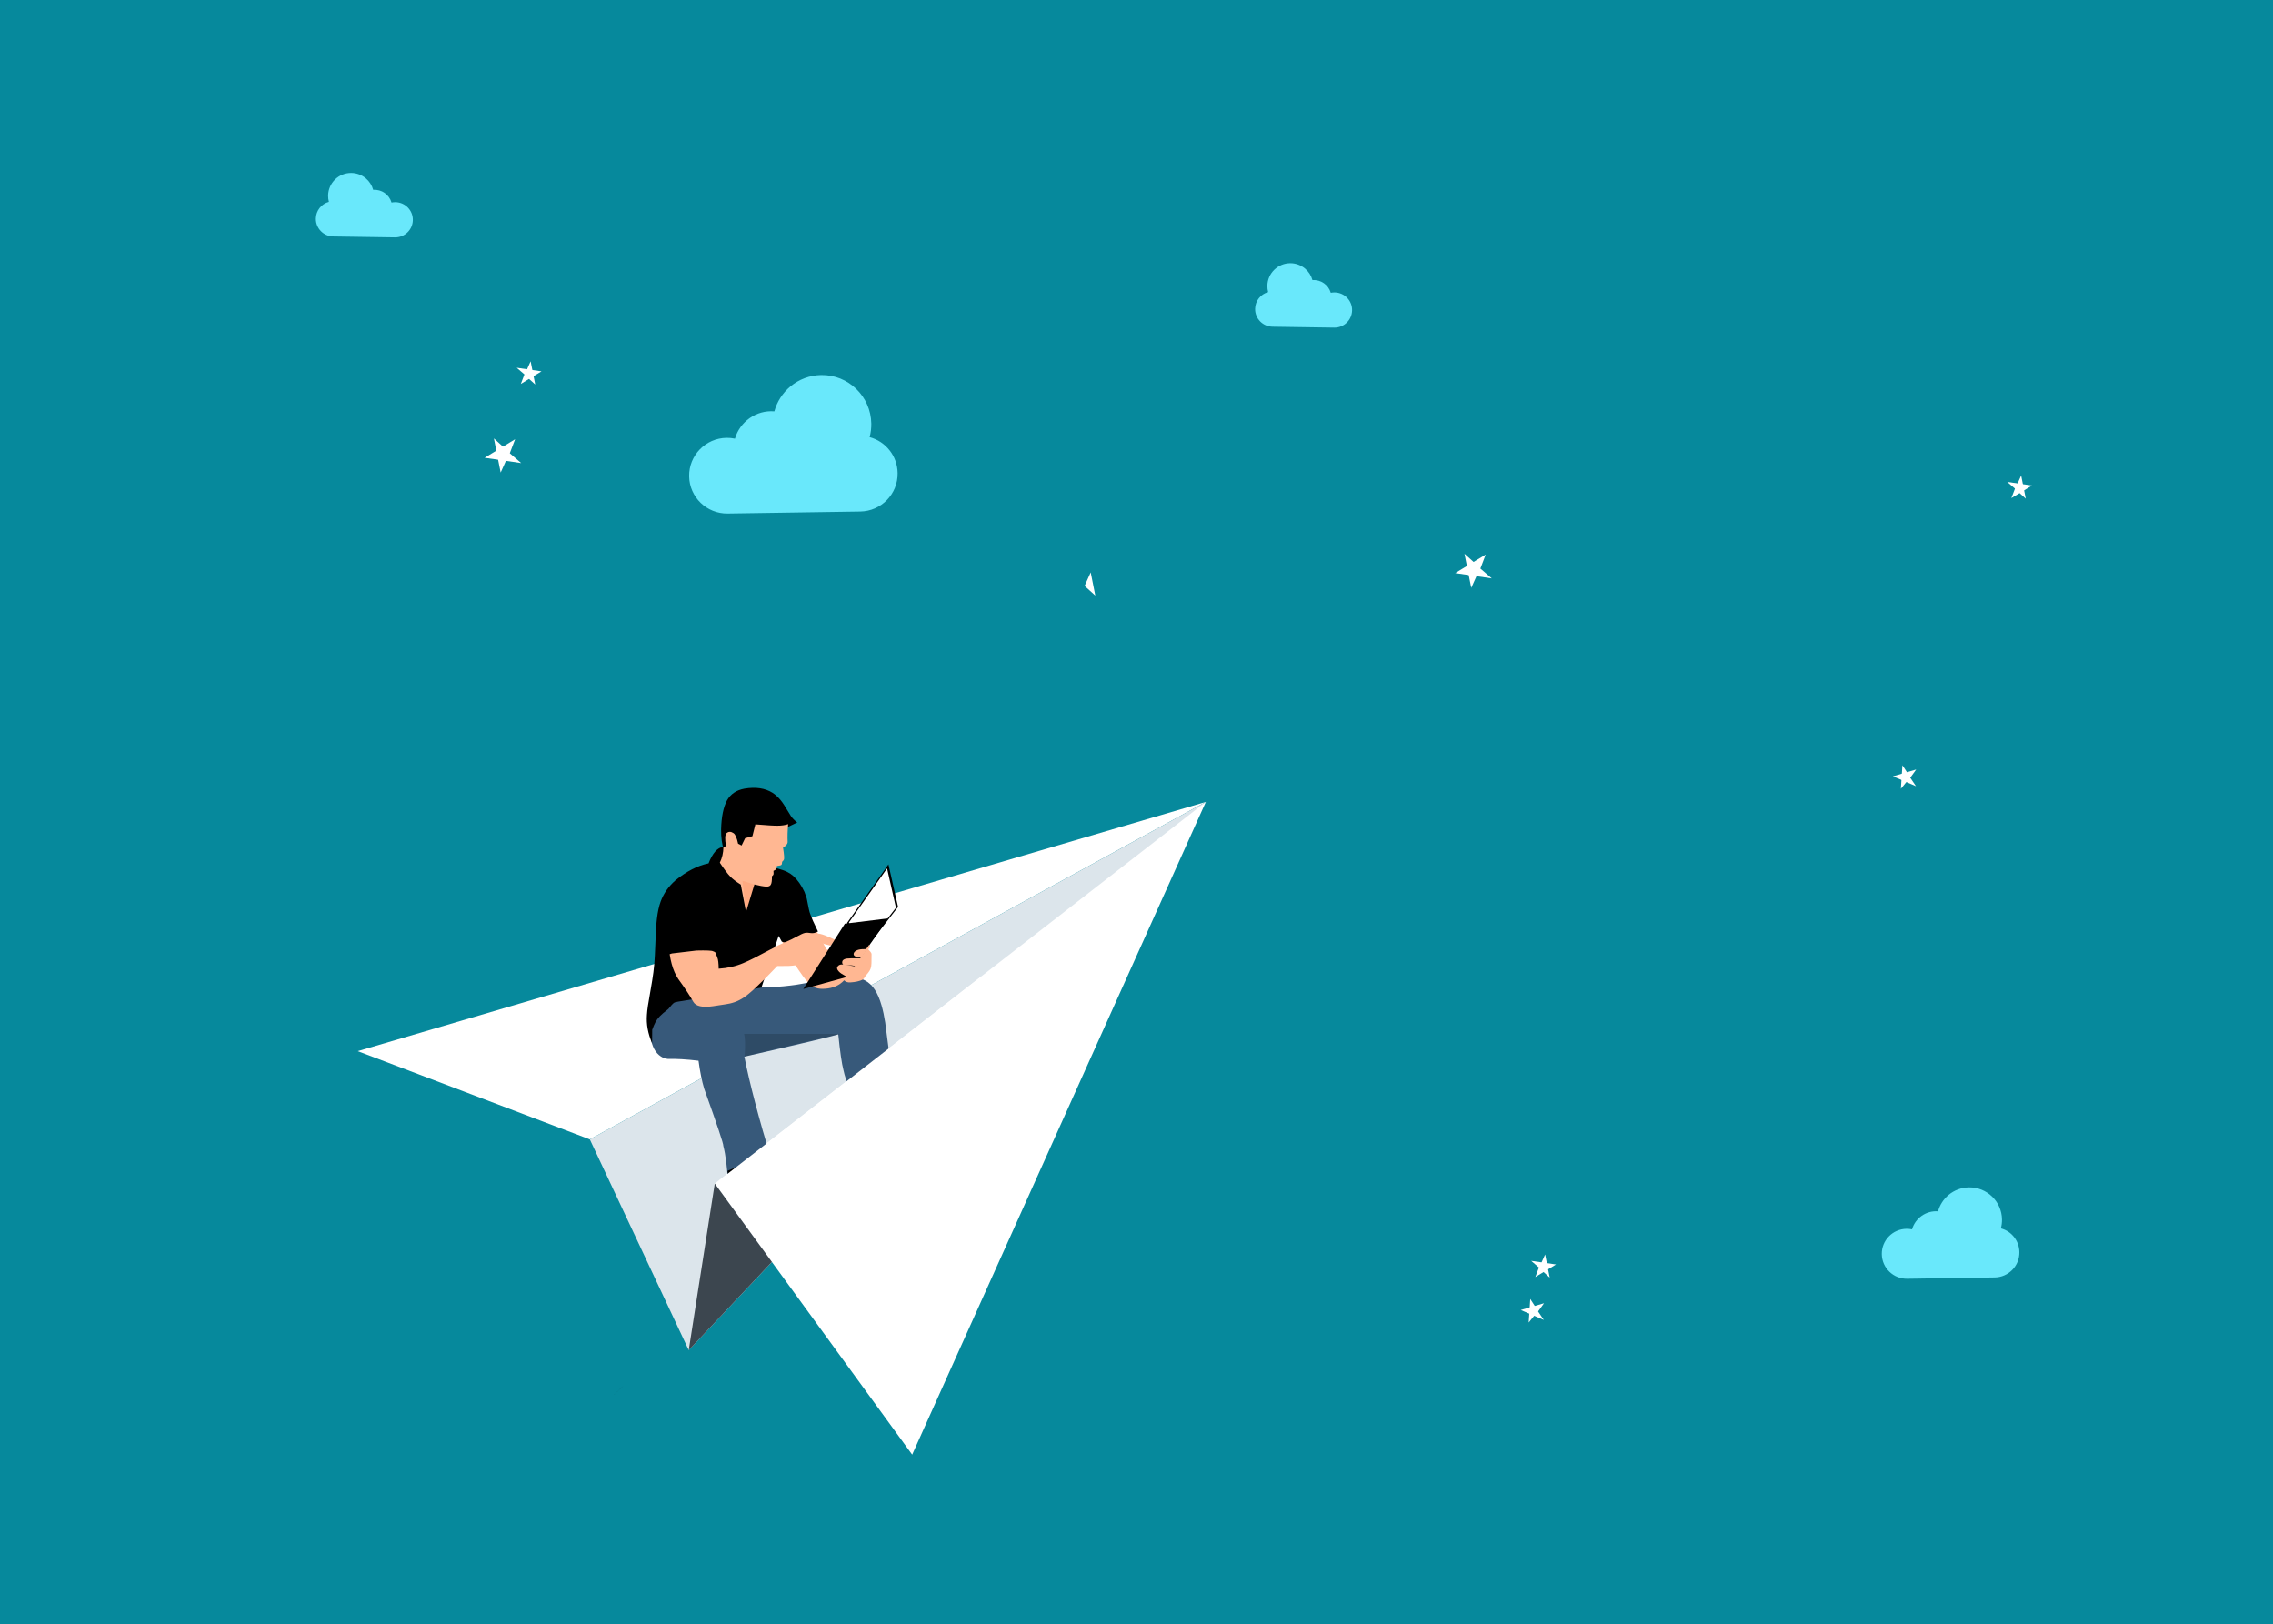 <?xml version="1.0" encoding="UTF-8"?> <svg xmlns="http://www.w3.org/2000/svg" xmlns:xlink="http://www.w3.org/1999/xlink" version="1.1" width="914px" height="653px" viewBox="109 781 914 653"><rect x="109" y="781" width="914" height="653" fill="#333333" stroke="none"/><g id="layer1"><g style="fill:rgb(6,137,156); fill-opacity:1.0; stroke-linejoin: miter"><path d="M108.999,780.499C108.866,780.499,108.739,780.552,108.645,780.645C108.552,780.739,108.499,780.866,108.499,780.999L108.5,1434.0C108.5,1434.276,108.724,1434.5,109.0,1434.5L1023.001,1434.501C1023.134,1434.501,1023.261,1434.448,1023.355,1434.354C1023.448,1434.261,1023.501,1434.133,1023.501,1434.001L1023.5,781.0C1023.5,780.724,1023.276,780.5,1023.0,780.5L108.999,780.499 Z"></path></g><g style="fill:rgb(255,255,255); fill-opacity:1.0; stroke-linejoin: miter"><path d="M252.842,1203.629L593.888,1103.427L346.165,1239.103 Z"></path></g><g style="fill:rgb(220,229,235); fill-opacity:1.0; stroke-linejoin: miter"><path d="M593.888,1103.427L346.165,1239.103L385.946,1323.871 Z"></path></g><g style="fill:rgb(255,255,255); fill-opacity:1.0; stroke-linejoin: miter"><path d="M593.888,1103.427L396.415,1256.87L475.799,1365.867 Z"></path></g><g style="fill:rgb(60,70,79); fill-opacity:1.0; stroke-linejoin: miter"><path d="M385.946,1323.871L396.415,1256.87L419.387,1288.397 Z"></path></g><g style="fill:rgb(0,0,0); fill-opacity:1.0; stroke-linejoin: miter"><path d="M359.684,1338.169C359.684,1338.169,358.189,1339.664,355.377,1342.296"></path></g><g style="fill:rgb(55,89,122); fill-opacity:1.0; stroke-linejoin: miter"><path d="M389.545,1181.08Q368.5,1184.42,370.873,1199.391Q371.954,1204.512,375.681,1206.294Q376.368,1206.63,377.577,1206.763Q382.509,1206.609,389.89,1207.482Q390.773,1214.123,392.16,1218.73Q400.04,1240.662,399.854,1241.729Q401.272,1247.234,401.793,1257.097L405.313,1261.441L420.56,1257.217Q420.713,1254.05,419.427,1248.177Q411.381,1221.565,408.322,1205.845Q442.909,1197.986,446.087,1196.862Q447.156,1207.42,448.165,1211.24Q448.49,1213.372,453.1,1226.805L456.623,1241.425L460.759,1243.939L473.565,1238.266Q473.462,1234.893,471.715,1225.961Q470.159,1217.305,466.964,1207.526L464.956,1192.116Q464.368,1188.306,463.485,1185.232Q461.311,1177.549,456.884,1175.239Q453.091,1173.222,446.717,1173.829Q444.853,1173.988,442.28,1174.43Q430.062,1176.977,427.023,1177.236Q421.307,1177.985,413.114,1178.074L408.101,1178.575Q396.155,1179.768,389.62,1181.065"></path></g><g style="fill:rgb(0,0,0); fill-opacity:1.0; stroke-linejoin: miter"><path d="M447.518,1236.752Q446.963,1240.545,447.629,1244.112Q448.294,1247.439,449.668,1247.787Q450.25,1247.973,451.136,1247.845Q457.379,1246.449,460.829,1246.279Q462.039,1246.218,462.797,1246.321Q463.14,1246.332,464.926,1246.795L465.707,1246.908Q466.471,1246.979,467.538,1246.879Q470.679,1246.537,474.009,1245.449Q480.292,1243.459,476.908,1240.261Q475.983,1239.435,474.996,1239.296Q474.609,1239.233,474.053,1239.26Q471.375,1239.617,470.672,1239.514Q469.309,1239.425,468.022,1238.863Q465.601,1237.921,459.528,1232.715L447.573,1236.733"></path></g><g style="fill:rgb(0,0,0); fill-opacity:1.0; stroke-linejoin: miter"><path d="M412.668,1247.07L401.533,1251.757Q402.12,1257.334,403.074,1260.006Q404.992,1265.58,408.779,1265.889Q410.958,1266.249,416.413,1264.93Q420.572,1263.72,421.555,1262.381Q422.235,1261.521,421.537,1260.371Q421.187,1259.769,420.461,1258.986Q417.254,1255.823,417.046,1255.509Q416.248,1254.607,415.619,1253.665Q414.191,1251.609,412.669,1247.074"></path></g><g style="fill:rgb(255,183,146); fill-opacity:1.0; stroke-linejoin: miter"><path d="M457.723,1162.322L441.446,1162.844L436.495,1153.912L423.356,1159.197Q424.907,1162.884,428.408,1168.398Q432.303,1174.466,434.346,1176.461Q436.636,1178.911,440.771,1178.539Q445.544,1178.252,448.441,1175.158Q449.271,1176.101,450.962,1176.007Q454.055,1175.795,455.795,1174.944Q456.137,1174.742,456.351,1174.471L457.029,1173.443Q458.332,1171.9,458.557,1171.495Q459.166,1170.588,459.335,1169.422Q459.413,1168.92,459.433,1168.216L459.468,1164.538Q459.373,1163.875,457.746,1162.343"></path></g><g style="fill:rgb(0,0,0); fill-opacity:1.0; stroke-linejoin: miter"><path d="M399.776,1121.496Q396.306,1121.998,393.92,1128.143Q387.338,1129.498,380.635,1134.939Q376.436,1138.611,374.662,1143.473Q373.637,1146.292,373.153,1150.376Q372.909,1152.43,372.772,1154.754Q372.264,1168.16,371.959,1169.868Q371.767,1172.765,369.536,1185.403Q369.224,1187.505,369.132,1189.043Q368.698,1194.611,371.216,1200.457L371.252,1195.044Q371.954,1193.101,372.541,1192.028Q373.216,1190.757,374.227,1189.704Q375.21,1188.632,377.758,1186.668Q379.428,1184.54,380.008,1184.228Q380.231,1183.984,381.653,1183.737Q388.108,1182.777,415.177,1178.094L422.102,1157.294L423.36,1159.589Q424.302,1160.051,425.315,1159.889Q427.562,1159.752,437.929,1155.561Q435.534,1150.686,434.795,1148.429Q434.426,1147.786,433.384,1142.148L432.498,1139.637Q430.642,1135.637,428.032,1133.252Q426.997,1132.308,425.519,1131.568Q424.163,1130.878,421.277,1130.098Q411.761,1124.763,407.775,1123.16Q402.599,1120.959,399.878,1121.477 M371.228,1200.499Q371.221,1200.76,371.239,1200.541"></path></g><g style="fill:rgb(0,0,0); fill-opacity:1.0; stroke-linejoin: miter"><path d="M408.319,1098.103Q403.501,1099.01,401.369,1102.762Q399.141,1106.853,398.964,1114.545Q398.922,1119.32,400.034,1122.626L408.054,1122.57Q422.357,1115.214,425.712,1113.554Q429.642,1111.593,429.618,1111.833Q427.929,1110.368,427.091,1109.198L424.272,1104.62Q423.557,1103.518,422.839,1102.649Q421.39,1100.889,419.689,1099.79Q415.167,1096.955,408.375,1098.092"></path></g><g style="fill:rgb(255,183,146); fill-opacity:1.0; stroke-linejoin: miter"><path d="M379.172,1164.371L378.277,1164.658Q378.93,1168.909,380.245,1171.888Q380.808,1173.165,381.729,1174.619Q385.889,1180.362,387.766,1183.789Q389.288,1186.472,395.645,1185.575Q402.364,1184.623,403.31,1184.275Q405.559,1183.669,407.49,1182.437Q411.154,1180.356,421.553,1169.42L426.071,1169.386Q427.594,1169.323,428.939,1169.122Q434.027,1168.354,435.639,1167.418Q436.829,1166.806,437.879,1165.322Q438.961,1165.895,439.548,1164.671Q438.893,1163.22,436.472,1160.623Q437.609,1160.582,439.797,1160.234Q439.9,1160.412,440.453,1160.571L443.117,1161.236L444.981,1158.951Q440.435,1156.814,438.736,1156.486Q438.132,1156.345,437.366,1156.272Q434.775,1156.221,433.722,1156.023Q433.096,1155.998,432.63,1156.119Q432.093,1156.237,431.28,1156.617L427.233,1158.716L422.117,1161.017L412.427,1166.114Q409.785,1167.455,407.912,1168.228Q403.445,1170.141,397.995,1170.495Q397.955,1167.165,397.453,1165.998L396.644,1163.945Q396.214,1163.642,395.711,1163.479Q394.899,1163.049,389.075,1163.196L379.293,1164.356"></path></g><g style="fill:rgb(255,183,146); fill-opacity:1.0; stroke-linejoin: miter"><path d="M412.743,1112.453L411.551,1117.211L408.623,1118.031L407.201,1120.957L405.791,1120.22Q405.05,1116.752,403.982,1116.017Q402.382,1114.921,401.144,1116.012Q400.196,1116.892,400.937,1121.24L399.911,1121.552Q399.817,1125.13,398.453,1127.866Q401.136,1131.908,402.59,1133.373Q403.93,1134.838,406.879,1136.681L408.986,1147.679L412.343,1136.624Q415.303,1137.377,417.137,1137.495Q418.531,1137.524,418.943,1136.714Q419.436,1135.958,419.409,1133.325Q420.018,1132.831,420.035,1132.454Q420.1,1132.319,420.016,1131.156Q421.565,1130.59,421.41,1129.209Q423.042,1129.029,423.238,1128.688Q423.425,1128.598,423.507,1127.503Q424.155,1126.896,424.187,1126.658Q424.55,1126.095,423.868,1121.816Q425.71,1120.721,425.725,1119.543Q425.567,1116.303,425.942,1112.36Q424.065,1112.99,421.726,1112.984Q419.62,1113.029,412.779,1112.456"></path></g><g style="fill:rgb(255,71,0); fill-opacity:0.114; stroke-linejoin: miter"><path d="M407.565,1135.143L408.896,1147.817L412.311,1136.611L407.569,1135.144"></path></g><g style="fill:rgb(0,0,0); fill-opacity:0.161; stroke-linejoin: miter"><path d="M404.262,1136.01Q403.288,1136.201,401.235,1141.644L406.02,1140.888Q405.563,1138.265,405.233,1137.275Q404.868,1136.142,404.449,1136.025L404.446,1136.024Q404.359,1135.991,404.262,1136.01L404.262,1136.011 Z M414.404,1138.328Q414.12,1138.383,413.746,1139Q413.305,1139.702,412.457,1141.779L415.751,1141.325Q415.358,1139.736,415.113,1139.139Q414.837,1138.445,414.564,1138.343L414.56,1138.342Q414.486,1138.312,414.404,1138.328L414.404,1138.328 Z M425.175,1147.39L423.934,1152.61L422.085,1157.225Q423.505,1154.781,424.132,1152.785Q424.712,1151.022,425.173,1147.405L425.175,1147.39L425.175,1147.39 Z M386.657,1140.796L386.658,1140.796Q388.565,1142.974,389.554,1144.526Q390.661,1146.226,391.68,1148.548Q392.68,1150.817,393.755,1154.066Q394.74,1157.007,396.694,1163.658Q395.465,1157.945,394.483,1154.787Q393.55,1151.668,391.192,1145.615L386.663,1140.801L386.658,1140.796L386.658,1140.797 Z M408.196,1196.69Q408.888,1199.116,408.409,1205.811L420.76,1202.793L446.866,1196.697L408.244,1196.69L408.196,1196.69L408.196,1196.691 Z"></path></g><g style="fill:rgb(0,0,0); fill-opacity:1.0; stroke-linejoin: miter"><path d="M466.257,1128.547L470.127,1145.664L451.164,1170.13Q451.023,1170.344,451.054,1170.206L449.681,1152.018L466.24,1128.57"></path></g><g style="fill:rgb(255,255,255); fill-opacity:1.0; stroke-linejoin: miter"><path d="M465.706,1130.171L469.28,1145.978L451.77,1168.569Q451.639,1168.767,451.668,1168.64L450.4,1151.845L465.691,1130.193"></path></g><g style="fill:rgb(0,0,0); fill-opacity:1.0; stroke-linejoin: miter"><path d="M466.156,1150.262L448.736,1152.395L432.105,1178.502Q431.951,1178.707,432.07,1178.631L449.655,1173.786L466.139,1150.286"></path></g><g style="fill:rgb(255,183,146); fill-opacity:1.0; stroke-linejoin: miter"><path d="M458.512,1160.868L456.834,1163.231Q457.711,1162.864,458.071,1162.649Q458.493,1162.403,458.659,1162.167Q459.002,1161.692,458.514,1160.87"></path></g><g style="fill:rgb(255,183,146); fill-opacity:1.0; stroke-linejoin: miter"><path d="M455.641,1166.289Q449.779,1166.297,449.502,1166.416Q448.156,1166.641,447.773,1167.361Q447.546,1167.838,447.723,1168.394Q447.906,1168.899,448.363,1169.069Q448.605,1169.161,449.023,1169.174Q449.187,1169.178,449.422,1169.17Q450.532,1169.11,450.699,1169.115Q451.106,1169.112,451.513,1169.155Q452.348,1169.233,453.93,1169.648L455.639,1166.292"></path></g><g style="fill:rgb(255,183,146); fill-opacity:1.0; stroke-linejoin: miter"><path d="M453.702,1169.694Q448.732,1168.796,447.724,1168.805Q446.55,1168.716,445.926,1169.474Q445.14,1170.337,446.224,1171.51Q446.701,1172.054,447.358,1172.487Q448.028,1172.944,450.028,1174.08L453.693,1169.703"></path></g><g style="fill:rgb(255,183,146); fill-opacity:1.0; stroke-linejoin: miter"><path d="M457.743,1162.61Q455.486,1162.544,454.32,1162.838Q453.006,1163.177,452.483,1163.919Q452.196,1164.348,452.265,1164.783Q452.341,1165.208,452.748,1165.454Q453.076,1165.654,453.742,1165.723Q454.296,1165.787,455.596,1165.75L457.739,1162.617"></path></g><g style="fill:rgb(255,255,255); fill-opacity:1.0; stroke-linejoin: miter"><path d="M515.126,1185.044L509.384,1179.31L503.642,1173.575Q450.889,1214.594,398.135,1255.613Q411.358,1273.863,424.581,1292.113Q468.21,1265.293,511.838,1238.473L515.126,1185.044"></path></g><g style="fill:rgb(255,255,255); fill-opacity:1.0; stroke-linejoin: miter"><path d="M926.104,976.226L921.111,975.502L916.119,974.779Q917.676,976.121,919.234,977.465Q918.507,979.373,917.781,981.281L926.104,976.226"></path></g><g style="fill:rgb(255,255,255); fill-opacity:1.0; stroke-linejoin: miter"><path d="M921.956,973.371L921.84,972.783L921.725,972.195Q920.501,974.916,919.276,977.637Q921.424,979.572,923.572,981.507L921.956,973.371"></path></g><g style="fill:rgb(255,255,255); fill-opacity:1.0; stroke-linejoin: miter"><path d="M547.819,1012.333L547.703,1011.745L547.588,1011.157Q546.363,1013.878,545.139,1016.599Q547.287,1018.534,549.435,1020.469L547.819,1012.333"></path></g><g style="fill:rgb(255,255,255); fill-opacity:1.0; stroke-linejoin: miter"><path d="M734.694,1289.401L729.701,1288.678L724.709,1287.953Q726.266,1289.297,727.824,1290.64Q727.097,1292.548,726.37,1294.456L734.694,1289.401"></path></g><g style="fill:rgb(255,255,255); fill-opacity:1.0; stroke-linejoin: miter"><path d="M730.546,1286.546L730.431,1285.958L730.315,1285.37Q729.091,1288.091,727.866,1290.812Q730.014,1292.747,732.162,1294.682L730.546,1286.546"></path></g><g style="fill:rgb(255,255,255); fill-opacity:1.0; stroke-linejoin: miter"><path d="M326.742,930.309L321.749,929.585L316.756,928.862Q318.314,930.205,319.871,931.548Q319.145,933.456,318.418,935.364L326.742,930.309"></path></g><g style="fill:rgb(255,255,255); fill-opacity:1.0; stroke-linejoin: miter"><path d="M322.593,927.454L322.478,926.866L322.362,926.278Q321.138,928.999,319.913,931.72Q322.062,933.655,324.21,935.59L322.593,927.454"></path></g><g style="fill:rgb(255,255,255); fill-opacity:1.0; stroke-linejoin: miter"><path d="M303.859,965.067L311.214,966.133L318.57,967.2Q316.276,965.221,313.981,963.242Q315.051,960.431,316.122,957.62L303.859,965.067"></path></g><g style="fill:rgb(255,255,255); fill-opacity:1.0; stroke-linejoin: miter"><path d="M309.97,969.273L310.141,970.14L310.311,971.006Q312.115,966.997,313.919,962.988Q310.754,960.137,307.589,957.287L309.97,969.273"></path></g><g style="fill:rgb(255,255,255); fill-opacity:1.0; stroke-linejoin: miter"><path d="M694.15,1011.443L701.505,1012.509L708.861,1013.576Q706.567,1011.597,704.272,1009.618Q705.342,1006.807,706.413,1003.996L694.15,1011.443"></path></g><g style="fill:rgb(255,255,255); fill-opacity:1.0; stroke-linejoin: miter"><path d="M700.261,1015.649L700.431,1016.516L700.602,1017.382Q702.405,1013.374,704.209,1009.364Q701.044,1006.514,697.879,1003.663L700.261,1015.649"></path></g><g style="fill:rgb(255,255,255); fill-opacity:1.0; stroke-linejoin: miter"><path d="M720.517,1307.724L725.152,1309.716L729.788,1311.708Q728.631,1310.007,727.474,1308.306Q728.669,1306.652,729.866,1304.997L720.517,1307.724"></path></g><g style="fill:rgb(255,255,255); fill-opacity:1.0; stroke-linejoin: miter"><path d="M723.785,1311.556L723.744,1312.155L723.704,1312.752Q725.591,1310.44,727.478,1308.13Q725.903,1305.705,724.329,1303.279L723.785,1311.556"></path></g><g style="fill:rgb(255,255,255); fill-opacity:1.0; stroke-linejoin: miter"><path d="M870.161,1093.123L874.797,1095.114L879.432,1097.106Q878.275,1095.406,877.118,1093.705Q878.314,1092.05,879.51,1090.395L870.161,1093.123"></path></g><g style="fill:rgb(255,255,255); fill-opacity:1.0; stroke-linejoin: miter"><path d="M873.429,1096.954L873.389,1097.553L873.348,1098.151Q875.235,1095.839,877.122,1093.527Q875.548,1091.102,873.973,1088.678L873.429,1096.954"></path></g><g style="fill:rgb(105,232,251); fill-opacity:1.0; stroke-linejoin: miter"><path d="M458.689,956.777C459.164,955.006,459.39,953.18,459.363,951.329C459.197,940.389,450.162,931.624,439.222,931.789C434.671,931.857,430.249,933.505,426.771,936.428C423.678,939.027,421.441,942.531,420.383,946.398C413.052,945.824,406.503,950.57,404.538,957.381C403.426,957.145,402.291,957.035,401.149,957.053C392.73,957.18,385.983,964.084,386.11,972.503C386.238,980.924,393.19,987.62,401.61,987.493L454.918,986.688C463.337,986.56,470.084,979.656,469.956,971.237C469.852,964.347,465.204,958.529,458.689,956.777 Z"></path></g><g style="fill:rgb(105,232,251); fill-opacity:1.0; stroke-linejoin: miter"><path d="M618.932,898.443C618.711,897.619,618.606,896.77,618.619,895.91C618.696,890.822,622.897,886.746,627.985,886.823C630.101,886.855,632.157,887.622,633.775,888.98C635.213,890.189,636.253,891.818,636.746,893.617C640.154,893.35,643.199,895.556,644.113,898.724C644.631,898.614,645.158,898.563,645.689,898.572C649.604,898.631,652.742,901.841,652.683,905.756C652.623,909.672,649.39,912.785,645.475,912.727L620.686,912.352C616.77,912.293,613.633,909.082,613.693,905.167C613.741,901.963,615.902,899.258,618.932,898.443 Z"></path></g><g style="fill:rgb(105,232,251); fill-opacity:1.0; stroke-linejoin: miter"><path d="M913.57,1274.888C913.883,1273.719,914.032,1272.515,914.014,1271.293C913.905,1264.075,907.944,1258.292,900.725,1258.402C897.722,1258.446,894.804,1259.533,892.509,1261.461C890.468,1263.177,888.992,1265.488,888.294,1268.04C883.457,1267.662,879.136,1270.793,877.839,1275.287C877.106,1275.132,876.357,1275.059,875.603,1275.071C870.048,1275.155,865.596,1279.71,865.681,1285.265C865.765,1290.821,870.352,1295.239,875.908,1295.156L911.082,1294.623C916.637,1294.539,921.089,1289.984,921.004,1284.428C920.936,1279.883,917.869,1276.044,913.57,1274.888 Z"></path></g><g style="fill:rgb(105,232,251); fill-opacity:1.0; stroke-linejoin: miter"><path d="M241.248,862.155C241.027,861.332,240.922,860.482,240.934,859.621C241.011,854.534,245.213,850.458,250.3,850.535C252.416,850.567,254.473,851.333,256.09,852.692C257.529,853.901,258.568,855.531,259.061,857.329C262.47,857.062,265.515,859.269,266.429,862.436C266.946,862.326,267.474,862.275,268.005,862.283C271.92,862.342,275.057,865.553,274.998,869.468C274.938,873.384,271.706,876.497,267.79,876.438L243.001,876.064C239.086,876.004,235.949,872.794,236.008,868.879C236.057,865.675,238.218,862.97,241.248,862.155 Z"></path></g></g></svg> 
